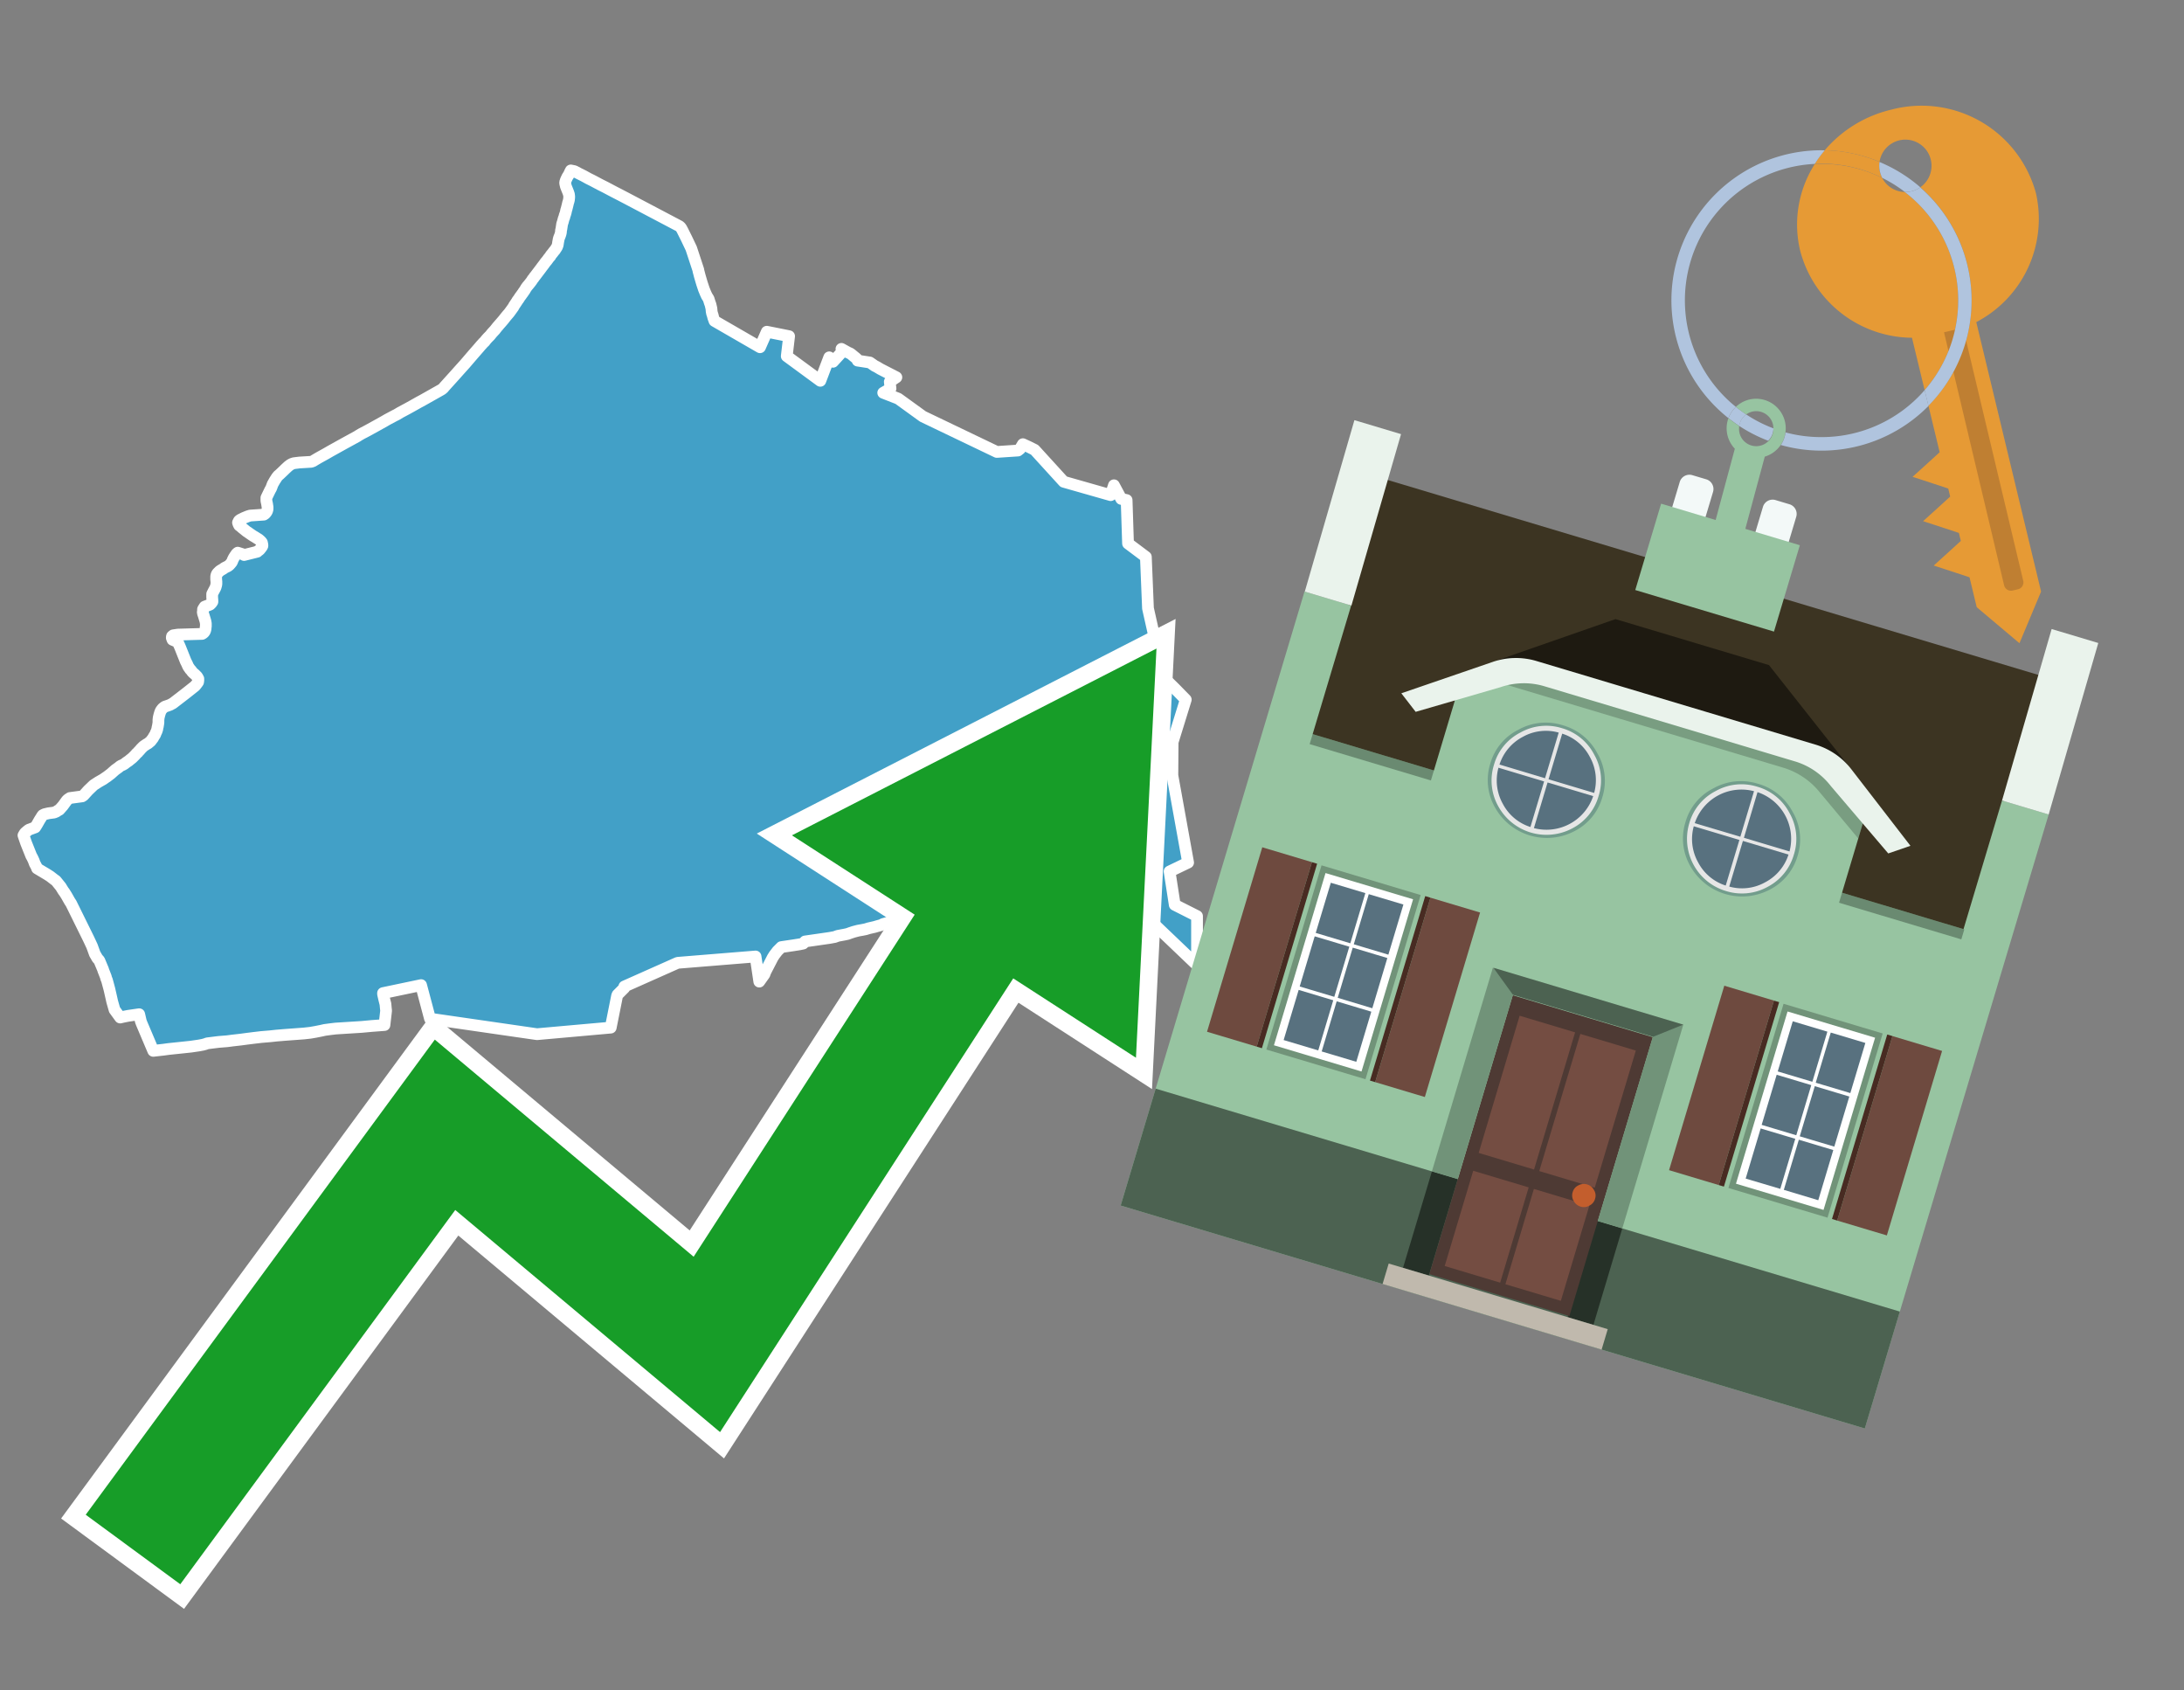 <svg id="Text" xmlns="http://www.w3.org/2000/svg" width="93.05" height="72" viewBox="0 0 93.05 72"><rect x="0" y="0" width="93.05" height="72" fill="#808080" stroke="none"/><polygon points="24.47,7.29 24.66,7.39 24.86,7.49 25.06,7.6 25.26,7.7 25.58,7.87 25.78,7.97 26.14,8.16 26.45,8.32 26.68,8.44 28.92,9.62 28.97,9.65 29.02,9.71 29.07,9.8 29.25,10.16 29.45,10.58 29.75,11.49 29.76,11.55 29.79,11.66 29.81,11.74 29.88,11.98 29.91,12.08 29.99,12.32 30.06,12.49 30.11,12.6 30.19,12.73 30.24,12.89 30.27,12.97 30.31,13.14 30.32,13.26 30.34,13.36 30.36,13.41 30.39,13.53 30.43,13.64 30.44,13.67 32.38,14.79 32.67,14.13 33.62,14.32 33.52,15.17 34.95,16.22 35.33,15.22 35.49,15.41 35.92,14.94 35.85,14.86 36.12,15.01 36.23,15.06 36.27,15.09 36.49,15.27 36.53,15.32 36.54,15.36 37.06,15.44 37.19,15.53 37.26,15.58 37.36,15.63 37.41,15.66 37.51,15.72 38.19,16.07 37.91,16.26 37.94,16.55 37.77,16.65 37.7,16.69 37.63,16.73 38.27,16.98 39.32,17.74 42.47,19.25 43.37,19.19 43.46,19.12 43.58,18.92 43.82,19.03 44.08,19.16 45.32,20.52 47.32,21.09 47.46,20.67 47.77,21.25 48,21.3 48.06,23.15 48.82,23.72 48.91,25.91 49.57,28.85 50.04,29.31 50.52,29.8 49.96,31.61 49.95,33.03 50.62,36.74 49.83,37.12 50.05,38.54 51,39.02 51,41.11 49.01,39.21 47.37,38.04 46.92,38.26 44.45,38.45 42.74,37.69 41.16,37.74 40.98,37.43 40.96,37.38 40.48,37.56 40.49,37.63 40.2,38.31 40.01,38.61 39.99,38.65 39.79,38.68 39.65,38.71 39.48,38.77 39.32,38.8 39.17,38.85 38.98,38.9 38.91,38.93 38.69,39.07 38.51,39.15 38.19,39.25 37.88,39.28 37.8,39.31 37.62,39.36 37.55,39.4 37.37,39.45 37.27,39.48 37.01,39.54 36.88,39.58 36.73,39.61 36.56,39.64 36.37,39.69 36.22,39.74 36.11,39.78 35.97,39.81 35.7,39.86 35.56,39.91 35.34,39.95 34.3,40.1 34.22,40.19 34.08,40.22 33.83,40.26 33.29,40.34 33.12,40.51 32.99,40.68 32.92,40.79 32.61,41.39 32.57,41.5 32.35,41.81 32.19,40.74 28.87,41.01 26.6,42.02 26.6,42.08 26.31,42.37 26.29,42.42 26.02,43.77 22.88,44.05 18.32,43.39 17.94,41.96 16.32,42.3 16.32,42.34 16.37,42.56 16.38,42.6 16.41,42.72 16.42,42.75 16.44,42.96 16.45,43.05 16.38,43.66 15.84,43.7 15.41,43.74 14.3,43.81 14.05,43.84 13.83,43.87 13.7,43.9 13.45,43.95 13.22,43.99 12.95,44.02 12.14,44.08 11.78,44.11 11.5,44.14 11.14,44.17 10.8,44.21 10.56,44.24 10.26,44.28 9.91,44.32 9.68,44.35 9.31,44.38 9.07,44.41 8.83,44.44 8.75,44.47 8.64,44.5 8.48,44.53 8.14,44.58 7.67,44.63 7.19,44.68 6.97,44.71 6.53,44.76 6.03,43.58 6,43.5 5.94,43.24 5.93,43.2 5.45,43.27 5.25,43.31 5.12,43.34 4.88,43.01 4.82,42.8 4.78,42.66 4.74,42.48 4.66,42.13 4.56,41.76 4.52,41.66 4.51,41.61 4.4,41.33 4.39,41.29 4.36,41.22 4.23,40.91 4.15,40.82 4.04,40.63 3.92,40.3 3.77,39.98 3.03,38.48 2.97,38.39 2.84,38.16 2.74,38 2.7,37.95 2.59,37.77 2.38,37.51 2.32,37.47 2.14,37.33 2,37.24 1.58,36.99 1.57,36.96 1.56,36.93 1.48,36.78 1.44,36.67 1.38,36.54 1.33,36.45 1.11,35.9 1.01,35.61 1,35.58 1.03,35.53 1.06,35.48 1.14,35.41 1.19,35.37 1.23,35.34 1.5,35.24 1.57,35.13 1.69,34.92 1.76,34.81 1.79,34.76 1.82,34.72 1.9,34.68 2.07,34.64 2.3,34.61 2.4,34.57 2.47,34.52 2.53,34.49 2.68,34.32 2.84,34.1 2.89,34.05 2.98,33.99 3.5,33.92 3.56,33.88 3.76,33.66 3.99,33.44 4.19,33.31 4.4,33.19 4.47,33.14 4.56,33.08 4.73,32.95 4.83,32.86 4.91,32.79 4.98,32.74 5.05,32.69 5.11,32.64 5.16,32.61 5.23,32.58 5.3,32.54 5.39,32.47 5.48,32.41 5.54,32.36 5.64,32.28 5.71,32.21 5.76,32.16 5.82,32.09 5.87,32.05 5.9,32.01 5.95,31.96 6,31.9 6.1,31.8 6.15,31.76 6.2,31.73 6.24,31.7 6.3,31.67 6.42,31.57 6.45,31.53 6.48,31.49 6.52,31.44 6.54,31.4 6.57,31.35 6.61,31.29 6.64,31.21 6.67,31.15 6.7,31.06 6.71,30.99 6.73,30.92 6.73,30.89 6.74,30.85 6.75,30.77 6.75,30.67 6.76,30.58 6.77,30.53 6.79,30.45 6.82,30.35 6.84,30.3 6.86,30.26 6.89,30.22 6.93,30.17 6.98,30.13 7.02,30.1 7.14,30.06 7.25,30.02 7.3,29.99 7.36,29.96 7.4,29.93 7.88,29.56 7.97,29.49 8.26,29.26 8.31,29.22 8.36,29.16 8.39,29.12 8.42,29.08 8.44,29.05 8.45,28.98 8.45,28.91 8.4,28.82 8.36,28.78 8.3,28.72 8.24,28.67 8.19,28.62 8.14,28.55 8.1,28.51 8.06,28.45 8.03,28.41 8.01,28.37 7.99,28.33 7.98,28.3 7.91,28.16 7.81,27.91 7.73,27.71 7.67,27.56 7.59,27.38 7.56,27.34 7.35,27.25 7.32,27.17 7.32,27.14 7.33,27.1 7.38,27.06 7.58,27.03 8.61,27 8.66,26.97 8.71,26.92 8.74,26.86 8.76,26.78 8.76,26.73 8.77,26.68 8.77,26.63 8.77,26.56 8.76,26.5 8.75,26.45 8.68,26.22 8.67,26.19 8.65,26.13 8.64,26.07 8.65,26.02 8.65,25.95 8.72,25.84 8.88,25.78 8.95,25.75 9.01,25.69 9.05,25.63 9.05,25.58 9.04,25.44 9.04,25.4 9.04,25.36 9.04,25.3 9.09,25.2 9.17,25.05 9.19,25 9.2,24.96 9.21,24.93 9.22,24.87 9.22,24.84 9.22,24.77 9.21,24.68 9.21,24.58 9.21,24.55 9.22,24.51 9.23,24.47 9.26,24.42 9.3,24.38 9.35,24.33 9.39,24.3 9.44,24.27 9.51,24.23 9.56,24.19 9.66,24.14 9.72,24.11 9.78,24.06 9.84,23.99 9.88,23.94 9.92,23.84 9.96,23.76 10.01,23.68 10.08,23.58 10.13,23.54 10.35,23.61 10.4,23.64 10.96,23.5 11,23.46 11.05,23.43 11.1,23.37 11.13,23.33 11.16,23.29 11.18,23.25 11.18,23.21 11.16,23.11 11.13,23.07 11.09,23.03 11.02,22.97 10.97,22.94 10.86,22.87 10.79,22.83 10.73,22.79 10.6,22.7 10.56,22.67 10.51,22.64 10.4,22.55 10.3,22.47 10.27,22.44 10.19,22.38 10.16,22.32 10.14,22.26 10.18,22.18 10.23,22.14 10.31,22.1 10.39,22.06 10.56,21.99 10.66,21.96 11.24,21.92 11.3,21.88 11.34,21.83 11.36,21.8 11.38,21.76 11.4,21.69 11.4,21.6 11.39,21.54 11.38,21.47 11.35,21.33 11.35,21.2 11.48,20.93 11.51,20.87 11.55,20.8 11.57,20.75 11.61,20.64 11.63,20.6 11.71,20.46 11.75,20.4 11.78,20.35 11.81,20.31 11.85,20.26 11.91,20.21 12.1,20.03 12.15,19.98 12.28,19.86 12.32,19.83 12.36,19.8 12.43,19.76 12.52,19.73 12.76,19.7 13.26,19.67 13.34,19.64 13.42,19.59 13.59,19.49 13.88,19.33 14.07,19.22 14.7,18.87 14.81,18.81 15.23,18.58 15.29,18.54 15.41,18.47 15.64,18.35 16.04,18.13 16.38,17.94 16.5,17.87 16.8,17.71 16.9,17.66 17.05,17.57 17.35,17.41 17.62,17.26 17.85,17.13 18,17.05 18.78,16.61 18.83,16.58 18.9,16.52 18.92,16.49 19.39,15.97 19.55,15.79 19.82,15.49 20.12,15.14 20.39,14.83 20.51,14.69 20.54,14.66 20.6,14.59 20.64,14.56 20.7,14.48 20.78,14.39 20.88,14.29 20.96,14.19 21.09,14.05 21.12,14.01 21.16,13.96 21.19,13.92 21.22,13.89 21.26,13.84 21.34,13.75 21.46,13.61 21.49,13.57 21.57,13.47 21.69,13.33 21.72,13.29 21.8,13.18 21.85,13.11 21.88,13.07 21.89,13.04 22.03,12.83 22.05,12.79 22.08,12.76 22.15,12.65 22.21,12.57 22.23,12.54 22.29,12.46 22.31,12.42 22.34,12.39 22.41,12.27 22.46,12.2 22.52,12.13 22.6,12.03 22.66,11.95 22.68,11.91 22.74,11.84 22.76,11.8 22.79,11.77 22.85,11.69 23.04,11.44 23.07,11.4 23.09,11.37 23.13,11.32 23.19,11.24 23.24,11.17 23.3,11.1 23.38,10.99 23.45,10.91 23.46,10.88 23.55,10.77 23.58,10.73 23.61,10.69 23.64,10.66 23.73,10.52 23.76,10.44 23.77,10.38 23.78,10.31 23.79,10.26 23.8,10.2 23.82,10.13 23.84,10.08 23.86,10.03 23.88,9.97 23.89,9.93 23.9,9.88 23.9,9.83 23.92,9.74 23.95,9.54 23.97,9.48 23.98,9.45 23.99,9.41 24.02,9.3 24.04,9.26 24.05,9.22 24.06,9.17 24.08,9.13 24.09,9.09 24.11,9.02 24.12,8.96 24.14,8.9 24.17,8.78 24.19,8.7 24.2,8.65 24.22,8.59 24.24,8.51 24.25,8.41 24.25,8.36 24.24,8.28 24.21,8.19 24.15,8.04 24.11,7.94 24.08,7.81 24.08,7.76 24.11,7.67 24.17,7.54 24.24,7.43 24.28,7.34 24.32,7.26 " fill="#42a0c7" stroke="#fff" stroke-linejoin="round" stroke-width="0.5"/><polygon points="49.272 27.624 33.741 35.58 38.97 38.959 29.553 53.529 18.525 44.281 3.652 64.518 7.681 67.479 19.396 51.538 30.678 60.999 43.169 41.673 48.398 45.053 49.272 27.624" fill="none" stroke="#fff" stroke-miterlimit="10" stroke-width="1.5"/><polygon points="49.272 27.624 33.741 35.58 38.97 38.959 29.553 53.529 18.525 44.281 3.652 64.518 7.681 67.479 19.396 51.538 30.678 60.999 43.169 41.673 48.398 45.053 49.272 27.624" fill="#179d28"/><path d="M80.19,7.577a1.16,1.16,0,0,1-.094-.251,1.114,1.114,0,0,1-.018-.429A6.367,6.367,0,0,0,77.743,6.4a5.269,5.269,0,0,0-.423.577c.1,0,.192-.007.288-.007A5.794,5.794,0,0,1,80.19,7.577Z" fill="#e69a35"/><path d="M77.608,6.4A6.394,6.394,0,0,0,73.64,17.81a1.26,1.26,0,0,1,.317-.48A5.821,5.821,0,0,1,77.32,6.981a5.269,5.269,0,0,1,.423-.577Z" fill="#b0c4de"/><path d="M84.2,13.72a4.962,4.962,0,0,0,2.545-5.48,5.047,5.047,0,0,0-6.179-3.566A5.322,5.322,0,0,0,77.743,6.4a6.367,6.367,0,0,1,2.335.493,1.114,1.114,0,1,1,1.736,1.084,6.392,6.392,0,0,1,.347,9.3l.479,1.985-.438.4-.716.648.92.3.6.2.082.341-.438.4-.716.648.92.3.605.2.082.341-.438.4-.716.649.92.3.605.2.307,1.274,1.821,1.534.921-2.2Z" fill="#e69a35"/><path d="M81.154,8.179a1.115,1.115,0,0,1-.964-.6,5.794,5.794,0,0,0-2.582-.6c-.1,0-.192,0-.288.007a4.783,4.783,0,0,0-.625,3.685,4.962,4.962,0,0,0,4.765,3.715L82,16.617a5.82,5.82,0,0,0-.846-8.438Z" fill="#e69a35"/><path d="M74.1,18.142a6.386,6.386,0,0,0,1.232.63.73.73,0,0,0,.224-.527h0a5.783,5.783,0,0,1-1.159-.593A.733.733,0,0,0,74.1,18.142Z" fill="#b0c4de"/><path d="M74.4,17.652q-.228-.152-.44-.322a1.26,1.26,0,0,0-.317.48c.148.117.3.228.46.332A.733.733,0,0,1,74.4,17.652Z" fill="#b0c4de"/><path d="M74.824,16.984a1.257,1.257,0,0,0-.867.346c.141.114.288.222.44.322a.731.731,0,0,1,1.159.593h0a.732.732,0,1,1-1.463,0,.7.7,0,0,1,.007-.1c-.158-.1-.312-.215-.46-.332a1.258,1.258,0,0,0,.273,1.3l-.979,3.635,1.275.341.98-3.639a1.266,1.266,0,0,0,.681-.5,1.249,1.249,0,0,0,.2-.538,1.328,1.328,0,0,0,.012-.168A1.262,1.262,0,0,0,74.824,16.984Z" fill="#97c4a1"/><path d="M85.974,25.1l-.226.053a.3.3,0,0,1-.362-.223l-2.56-10.777.81-.193L86.2,24.736A.3.3,0,0,1,85.974,25.1Z" fill="#bf7f32"/><path d="M80.1,7.326a1.16,1.16,0,0,0,.094.251,5.833,5.833,0,0,1,.964.6,1.137,1.137,0,0,0,.287-.031,1.108,1.108,0,0,0,.373-.167A6.371,6.371,0,0,0,80.078,6.9,1.114,1.114,0,0,0,80.1,7.326Z" fill="#b0c4de"/><path d="M77.608,18.618a5.836,5.836,0,0,1-1.534-.2,1.24,1.24,0,0,1-.2.537,6.4,6.4,0,0,0,6.291-1.666L82,16.617A5.807,5.807,0,0,1,77.608,18.618Z" fill="#b0c4de"/><path d="M81.814,7.981a1.108,1.108,0,0,1-.373.167,1.137,1.137,0,0,1-.287.031A5.82,5.82,0,0,1,82,16.617l.161.667a6.392,6.392,0,0,0-.347-9.3Z" fill="#b0c4de"/><polygon points="83.79 39.753 55.78 31.364 58.988 20.404 86.964 28.783 83.79 39.753 83.79 39.753" fill="#3c3422" fill-rule="evenodd"/><polygon points="81.705 53.32 87.284 34.692 85.297 34.097 83.656 39.575 55.926 31.269 57.567 25.791 55.579 25.196 47.746 51.348 79.451 60.844 81.705 53.32" fill="#97c4a1" fill-rule="evenodd"/><rect x="69.522" y="21.148" width="0.444" height="28.983" transform="translate(15.592 92.226) rotate(-73.326)" opacity="0.3"/><polygon points="87.284 34.692 85.297 34.097 87.411 26.793 89.398 27.388 87.284 34.692 87.284 34.692" fill="#eaf3ec" fill-rule="evenodd"/><polygon points="57.578 25.794 55.591 25.199 57.705 17.896 59.692 18.491 57.578 25.794 57.578 25.794" fill="#eaf3ec" fill-rule="evenodd"/><polygon points="79.451 60.844 80.943 55.865 49.238 46.369 47.747 51.348 79.451 60.844 79.451 60.844" fill="#4c6251" fill-rule="evenodd"/><path d="M71.566,20.528l-.522,1.743,1.418.425.523-1.744a.432.432,0,0,0-.289-.536l-.593-.177A.431.431,0,0,0,71.566,20.528Z" fill="#f3f9f8" fill-rule="evenodd"/><path d="M75.111,21.589l-.522,1.743,1.418.425.522-1.743a.43.43,0,0,0-.289-.536l-.593-.178A.43.43,0,0,0,75.111,21.589Z" fill="#f3f9f8" fill-rule="evenodd"/><polygon points="75.368 28.329 68.829 26.37 63.807 28.121 78.733 32.591 75.368 28.329" fill="#1e1a11"/><polygon points="78.248 32.422 64.442 28.287 62.236 28.998 60.064 36.247 77.453 41.455 79.651 34.116 78.248 32.422" fill="#97c4a1"/><path d="M77.74,32.516S65.088,28.725,65,28.7l-.938.43,11.892,3.562a3.175,3.175,0,0,1,1.532,1l1.685,2.02.327-1.09Z" fill-rule="evenodd" opacity="0.2"/><path d="M77.35,31.716,65.458,28.154a3.041,3.041,0,0,0-1.854.037l-3.9,1.339.611.79,3.626-1.054a3.045,3.045,0,0,1,1.855-.037l10.673,3.2A3.028,3.028,0,0,1,78,33.477l2.45,2.874.945-.325-2.518-3.26A3.036,3.036,0,0,0,77.35,31.716Z" fill="#eaf3ec"/><polygon points="76.683 23.223 70.773 21.453 69.671 25.132 75.581 26.902 76.683 23.223 76.683 23.223" fill="#97c4a1" fill-rule="evenodd"/><g id="Symbol_9_0_Layer2_0_MEMBER_8_MEMBER_21_MEMBER_0_FILL" data-name="Symbol 9 0 Layer2 0 MEMBER 8 MEMBER 21 MEMBER 0 FILL"><path d="M66.584,30.892a2.39,2.39,0,0,0-1.891.189,2.317,2.317,0,0,0-1.2,1.448A2.345,2.345,0,0,0,63.7,34.4a2.528,2.528,0,0,0,3.367,1.008,2.339,2.339,0,0,0,1.2-1.447,2.313,2.313,0,0,0-.208-1.87A2.394,2.394,0,0,0,66.584,30.892Z" fill="#729d8c"/></g><g id="Symbol_9_0_Layer2_0_MEMBER_8_MEMBER_21_MEMBER_1_FILL" data-name="Symbol 9 0 Layer2 0 MEMBER 8 MEMBER 21 MEMBER 1 FILL"><path d="M66.547,31.016a2.241,2.241,0,0,0-1.769.185,2.213,2.213,0,0,0-1.127,1.376,2.239,2.239,0,0,0,.185,1.768,2.341,2.341,0,0,0,3.145.942,2.234,2.234,0,0,0,1.126-1.376,2.207,2.207,0,0,0-.185-1.768A2.237,2.237,0,0,0,66.547,31.016Z" fill="#e6e6e6"/></g><g id="Symbol_9_0_Layer2_0_MEMBER_8_MEMBER_21_MEMBER_2_MEMBER_0_FILL" data-name="Symbol 9 0 Layer2 0 MEMBER 8 MEMBER 21 MEMBER 2 MEMBER 0 FILL"><path d="M65.787,33.284,63.843,32.7a2.036,2.036,0,0,0,.186,1.539,2.015,2.015,0,0,0,1.175.986Z" fill="#58717f"/></g><g id="Symbol_9_0_Layer2_0_MEMBER_8_MEMBER_21_MEMBER_2_MEMBER_1_FILL" data-name="Symbol 9 0 Layer2 0 MEMBER 8 MEMBER 21 MEMBER 2 MEMBER 1 FILL"><path d="M65.827,33.148l.582-1.944a2.01,2.01,0,0,0-1.523.178,2.037,2.037,0,0,0-1,1.183Z" fill="#58717f"/></g><g id="Symbol_9_0_Layer2_0_MEMBER_8_MEMBER_21_MEMBER_2_MEMBER_2_FILL" data-name="Symbol 9 0 Layer2 0 MEMBER 8 MEMBER 21 MEMBER 2 MEMBER 2 FILL"><path d="M67.878,33.91l-1.943-.582-.582,1.944a2.1,2.1,0,0,0,2.525-1.362Z" fill="#58717f"/></g><g id="Symbol_9_0_Layer2_0_MEMBER_8_MEMBER_21_MEMBER_2_MEMBER_3_FILL" data-name="Symbol 9 0 Layer2 0 MEMBER 8 MEMBER 21 MEMBER 2 MEMBER 3 FILL"><path d="M66.558,31.249l-.582,1.943,1.943.582a2.031,2.031,0,0,0-.186-1.539A2.009,2.009,0,0,0,66.558,31.249Z" fill="#58717f"/></g><g id="Symbol_9_0_Layer2_0_MEMBER_8_MEMBER_21_MEMBER_0_FILL-2" data-name="Symbol 9 0 Layer2 0 MEMBER 8 MEMBER 21 MEMBER 0 FILL"><path d="M74.9,33.384a2.4,2.4,0,0,0-1.891.189,2.316,2.316,0,0,0-1.2,1.448,2.341,2.341,0,0,0,.209,1.87A2.527,2.527,0,0,0,75.387,37.9a2.345,2.345,0,0,0,1.2-1.447,2.314,2.314,0,0,0-.209-1.87A2.389,2.389,0,0,0,74.9,33.384Z" fill="#729d8c"/></g><g id="Symbol_9_0_Layer2_0_MEMBER_8_MEMBER_21_MEMBER_1_FILL-2" data-name="Symbol 9 0 Layer2 0 MEMBER 8 MEMBER 21 MEMBER 1 FILL"><path d="M74.867,33.508a2.239,2.239,0,0,0-1.768.185,2.21,2.21,0,0,0-1.127,1.376,2.316,2.316,0,0,0,1.564,2.883,2.261,2.261,0,0,0,1.765-.173A2.237,2.237,0,0,0,76.428,36.4a2.209,2.209,0,0,0-.185-1.769A2.239,2.239,0,0,0,74.867,33.508Z" fill="#e6e6e6"/></g><g id="Symbol_9_0_Layer2_0_MEMBER_8_MEMBER_21_MEMBER_2_MEMBER_0_FILL-2" data-name="Symbol 9 0 Layer2 0 MEMBER 8 MEMBER 21 MEMBER 2 MEMBER 0 FILL"><path d="M74.107,35.776l-1.943-.582a2.031,2.031,0,0,0,.186,1.539,2.009,2.009,0,0,0,1.175.986Z" fill="#58717f"/></g><g id="Symbol_9_0_Layer2_0_MEMBER_8_MEMBER_21_MEMBER_2_MEMBER_1_FILL-2" data-name="Symbol 9 0 Layer2 0 MEMBER 8 MEMBER 21 MEMBER 2 MEMBER 1 FILL"><path d="M74.148,35.64,74.73,33.7a2.1,2.1,0,0,0-2.525,1.362Z" fill="#58717f"/></g><g id="Symbol_9_0_Layer2_0_MEMBER_8_MEMBER_21_MEMBER_2_MEMBER_2_FILL-2" data-name="Symbol 9 0 Layer2 0 MEMBER 8 MEMBER 21 MEMBER 2 MEMBER 2 FILL"><path d="M76.2,36.4l-1.943-.582-.582,1.944a2.015,2.015,0,0,0,1.523-.178A2.036,2.036,0,0,0,76.2,36.4Z" fill="#58717f"/></g><g id="Symbol_9_0_Layer2_0_MEMBER_8_MEMBER_21_MEMBER_2_MEMBER_3_FILL-2" data-name="Symbol 9 0 Layer2 0 MEMBER 8 MEMBER 21 MEMBER 2 MEMBER 3 FILL"><path d="M74.879,33.741,74.3,35.684l1.943.582a2.1,2.1,0,0,0-1.361-2.525Z" fill="#58717f"/></g><polygon points="51.426 43.946 53.542 44.58 55.896 36.723 53.78 36.089 51.426 43.946 51.426 43.946" fill="#6e4a3f" fill-rule="evenodd"/><polygon points="53.542 44.58 53.764 44.647 56.117 36.789 55.896 36.723 53.542 44.58 53.542 44.58" fill="#482b22" fill-rule="evenodd"/><polygon points="60.706 46.726 58.59 46.092 60.943 38.235 63.059 38.868 60.706 46.726 60.706 46.726" fill="#6e4a3f" fill-rule="evenodd"/><polygon points="58.59 46.092 58.368 46.026 60.722 38.168 60.943 38.235 58.59 46.092 58.59 46.092" fill="#482b22" fill-rule="evenodd"/><rect x="53.146" y="39.209" width="8.19" height="4.408" transform="translate(1.145 84.365) rotate(-73.326)" fill="#719379"/><polygon points="60.205 38.304 56.474 37.187 54.277 44.522 58.008 45.639 60.205 38.304 60.205 38.304" fill="#fff" fill-rule="evenodd"/><path d="M59.792,38.527l-.64,2.136-1.474-.442.639-2.135,1.475.441Zm-1.621-.485-.64,2.136-1.474-.442L56.7,37.6l1.474.442Zm-2.158,1.84,1.475.441-.64,2.136-1.474-.441.639-2.136Zm-.683,2.282,1.474.441-.639,2.136L54.69,44.3l.64-2.135Zm.981,2.621.639-2.136,1.475.442-.64,2.135-1.474-.441Zm2.158-1.84L56.994,42.5l.64-2.136,1.474.442-.639,2.136Z" fill="#58717f" fill-rule="evenodd"/><polygon points="80.39 52.621 78.274 51.988 80.628 44.13 82.743 44.764 80.39 52.621 80.39 52.621" fill="#6e4a3f" fill-rule="evenodd"/><polygon points="78.274 51.988 78.053 51.921 80.406 44.064 80.628 44.13 78.274 51.988 78.274 51.988" fill="#482b22" fill-rule="evenodd"/><polygon points="71.111 49.842 73.227 50.476 75.58 42.619 73.464 41.985 71.111 49.842 71.111 49.842" fill="#6e4a3f" fill-rule="evenodd"/><polygon points="73.227 50.476 73.448 50.542 75.802 42.685 75.58 42.619 73.227 50.476 73.227 50.476" fill="#482b22" fill-rule="evenodd"/><rect x="72.83" y="45.105" width="8.19" height="4.408" transform="translate(9.534 107.426) rotate(-73.326)" fill="#719379"/><polygon points="76.159 43.083 79.889 44.2 77.692 51.535 73.962 50.418 76.159 43.083 76.159 43.083" fill="#fff" fill-rule="evenodd"/><path d="M76.381,43.5l1.475.442-.64,2.135-1.475-.441.64-2.136ZM78,43.981l1.474.442-.64,2.136-1.474-.442L78,43.981Zm.791,2.724-.64,2.135L76.679,48.4l.64-2.136,1.474.442Zm-.684,2.282-.639,2.135L76,50.68l.64-2.135,1.474.442Zm-2.26,1.65L74.375,50.2l.639-2.135,1.475.441-.64,2.136Zm-.791-2.724.64-2.135,1.474.441-.639,2.136-1.475-.442Z" fill="#58717f" fill-rule="evenodd"/><polygon points="67.888 56.431 69.118 52.323 68.019 51.994 66.789 56.102 67.888 56.431 67.888 56.431" fill="#263128" fill-rule="evenodd"/><polygon points="60.877 54.331 62.108 50.223 61.007 49.894 59.776 54.002 60.877 54.331 60.877 54.331" fill="#263128" fill-rule="evenodd"/><g id="Symbol_9_0_Layer2_0_MEMBER_8_MEMBER_12_MEMBER_0_FILL" data-name="Symbol 9 0 Layer2 0 MEMBER 8 MEMBER 12 MEMBER 0 FILL"><path d="M70.418,44.178l-5.965-1.786L60.9,54.27l5.964,1.786Z" fill="#4e3a34"/></g><g id="Symbol_9_0_Layer2_0_MEMBER_8_MEMBER_12_MEMBER_1_MEMBER_0_FILL" data-name="Symbol 9 0 Layer2 0 MEMBER 8 MEMBER 12 MEMBER 1 MEMBER 0 FILL"><path d="M65.358,49.815l1.75-5.843-2.363-.708L63,49.107Z" fill="#744d42"/></g><g id="Symbol_9_0_Layer2_0_MEMBER_8_MEMBER_12_MEMBER_1_MEMBER_1_FILL" data-name="Symbol 9 0 Layer2 0 MEMBER 8 MEMBER 12 MEMBER 1 MEMBER 1 FILL"><path d="M67.331,44.039l-1.75,5.842,2.364.708,1.75-5.842Z" fill="#744d42"/></g><g id="Symbol_9_0_Layer2_0_MEMBER_8_MEMBER_12_MEMBER_2_MEMBER_0_FILL" data-name="Symbol 9 0 Layer2 0 MEMBER 8 MEMBER 12 MEMBER 2 MEMBER 0 FILL"><path d="M63.915,54.633l1.215-4.058-2.363-.707-1.215,4.057Z" fill="#744d42"/></g><g id="Symbol_9_0_Layer2_0_MEMBER_8_MEMBER_12_MEMBER_2_MEMBER_1_FILL" data-name="Symbol 9 0 Layer2 0 MEMBER 8 MEMBER 12 MEMBER 2 MEMBER 1 FILL"><path d="M66.5,55.407l1.215-4.057-2.363-.708L64.138,54.7Z" fill="#744d42"/></g><g id="Symbol_9_0_Layer2_0_MEMBER_8_MEMBER_13_FILL" data-name="Symbol 9 0 Layer2 0 MEMBER 8 MEMBER 13 FILL"><path d="M67.959,51.058a.439.439,0,0,0-.045-.367.487.487,0,0,0-.669-.2.445.445,0,0,0-.239.282.457.457,0,0,0,.041.378.481.481,0,0,0,.293.242.459.459,0,0,0,.377-.042A.453.453,0,0,0,67.959,51.058Z" fill="#c35e2d"/></g><g id="Symbol_9_0_Layer2_0_MEMBER_8_MEMBER_14_FILL" data-name="Symbol 9 0 Layer2 0 MEMBER 8 MEMBER 14 FILL"><path d="M64.557,42.047l-.951-.833-2.6,8.68,1.1.329Z" fill="#719379"/></g><g id="Symbol_9_0_Layer2_0_MEMBER_8_MEMBER_15_FILL" data-name="Symbol 9 0 Layer2 0 MEMBER 8 MEMBER 15 FILL"><path d="M71.718,43.643l-1.2.19L68.072,52.01l1.046.313Z" fill="#719379"/></g><g id="Symbol_9_0_Layer2_0_MEMBER_8_MEMBER_16_FILL" data-name="Symbol 9 0 Layer2 0 MEMBER 8 MEMBER 16 FILL"><path d="M63.627,41.22l.836,1.156,5.961,1.786,1.294-.519Z" fill="#4c6251"/></g><polygon points="58.905 54.69 59.166 53.819 68.498 56.614 68.237 57.485 58.905 54.69 58.905 54.69" fill="#c0b9ad" fill-rule="evenodd"/></svg>